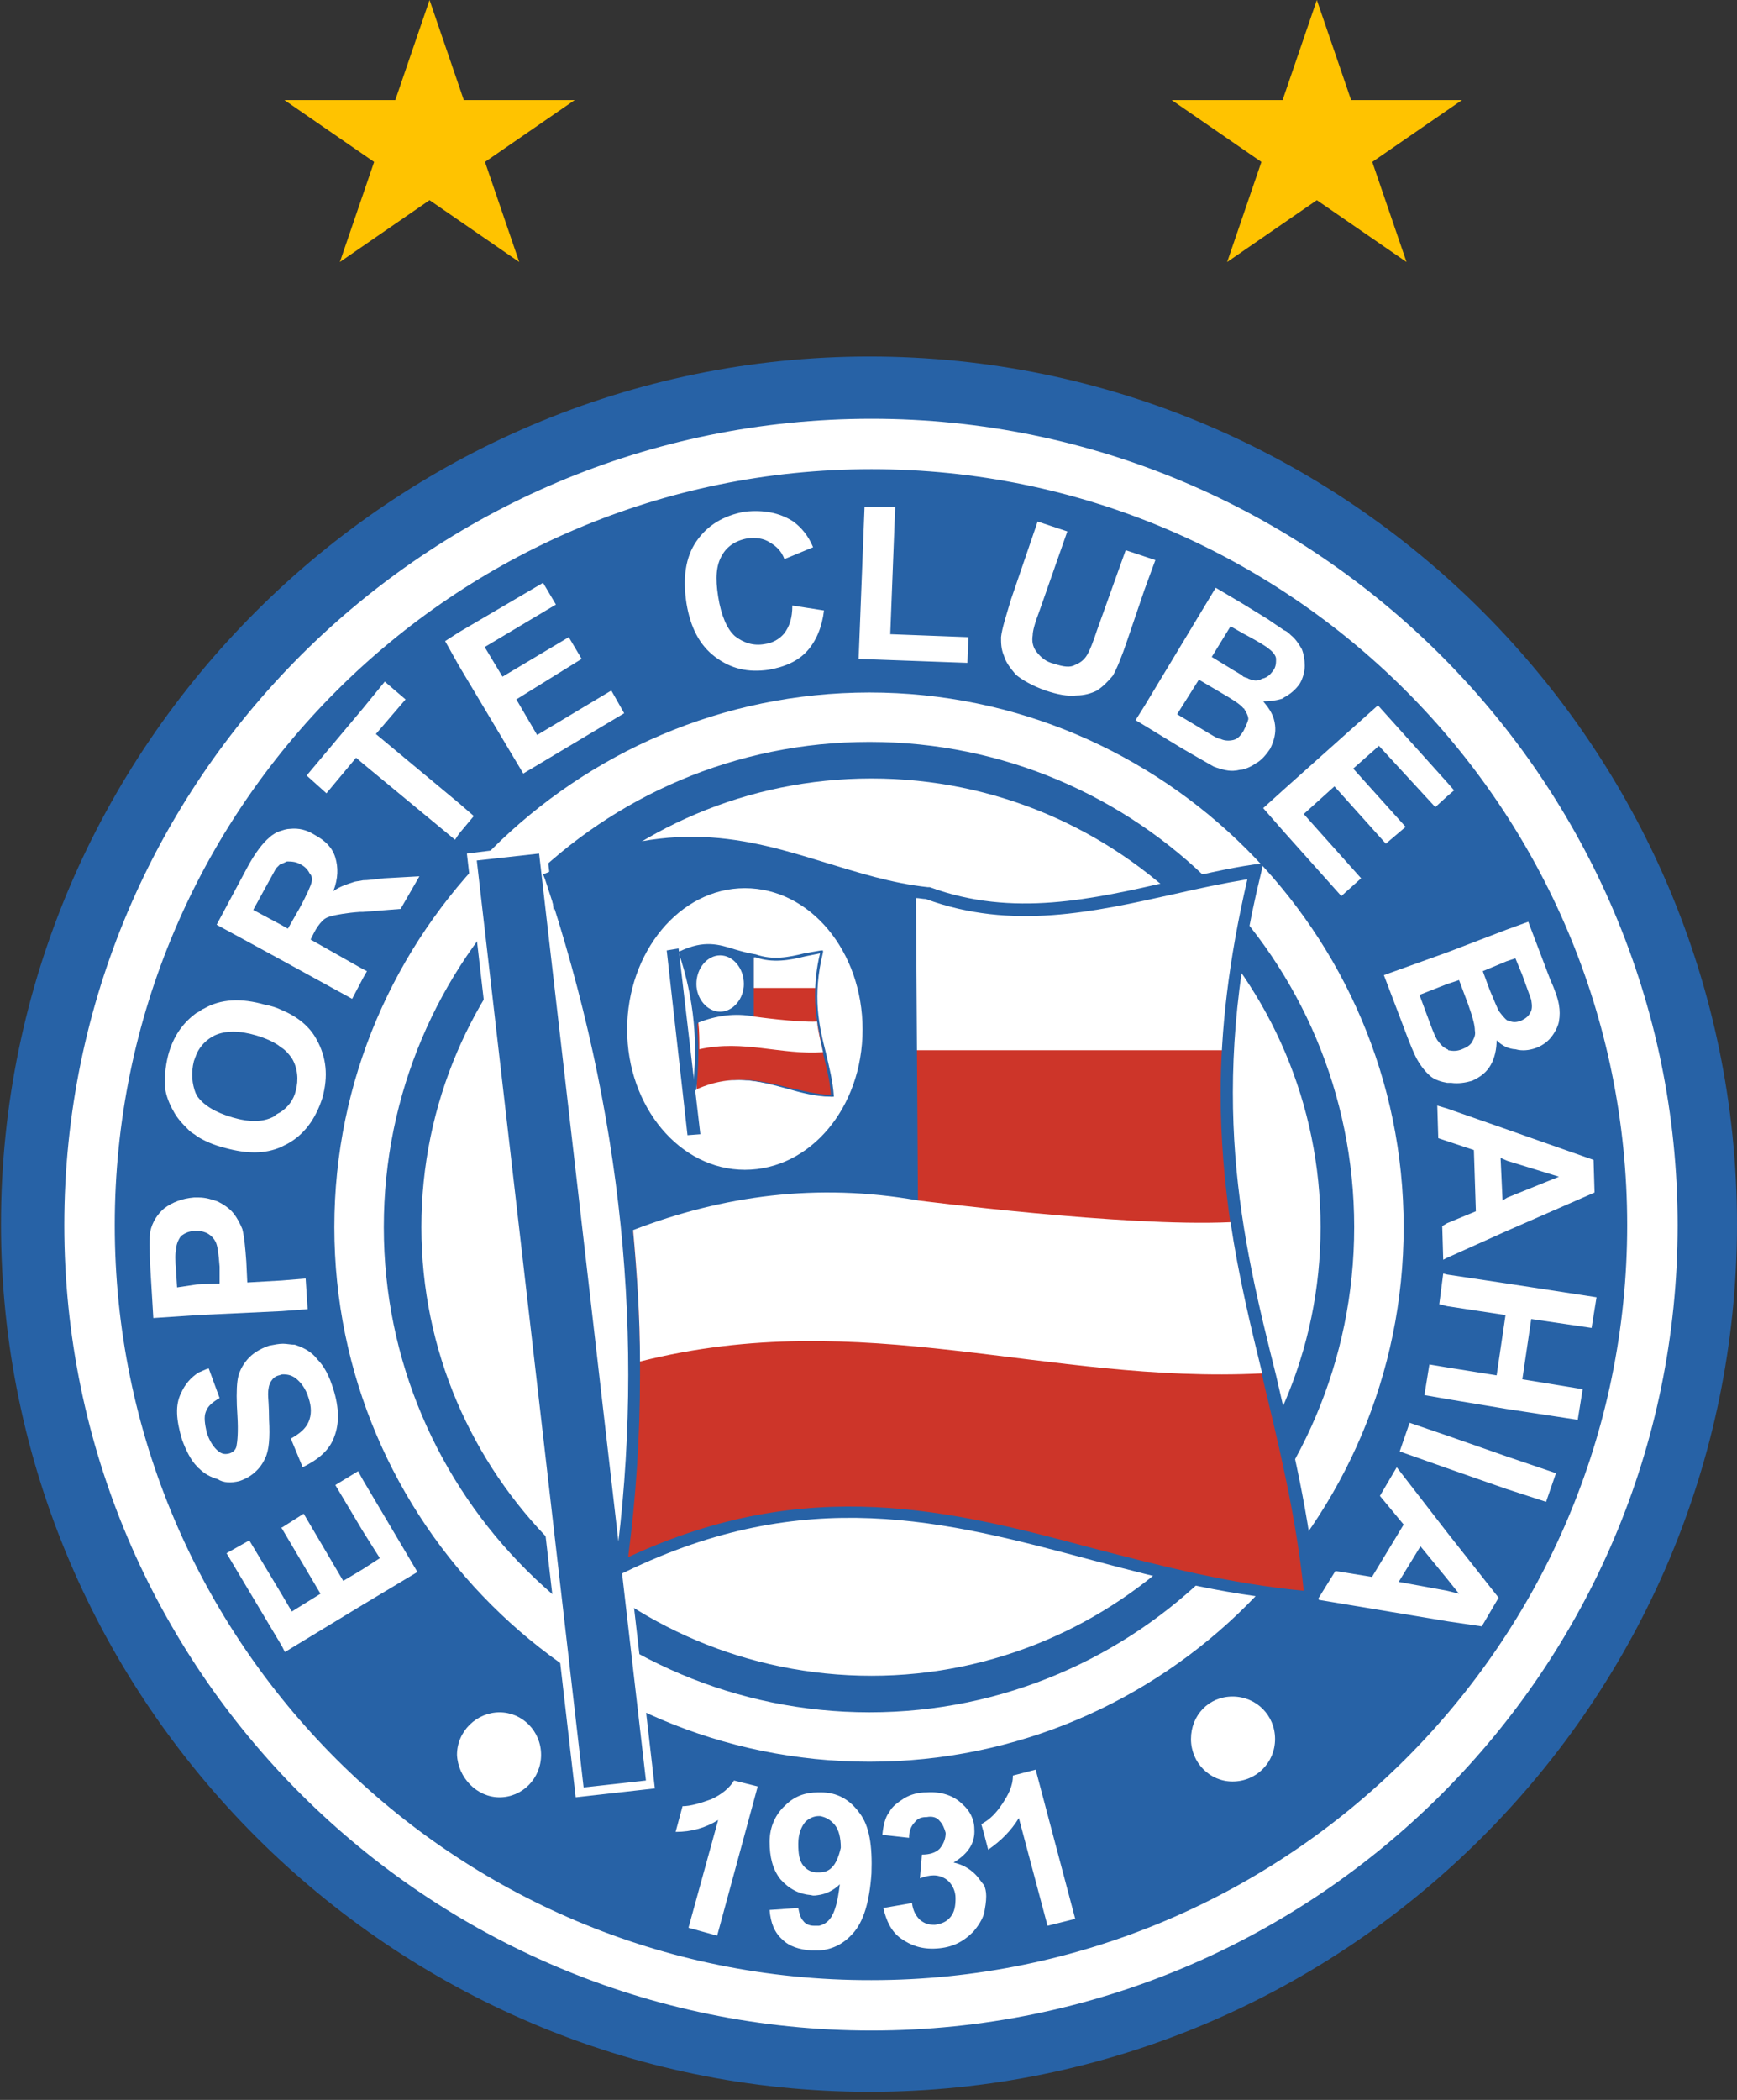 <svg xmlns="http://www.w3.org/2000/svg" width="206" height="249" viewBox="0 0 206 249" fill="none"><rect x="0" y="0" width="206" height="249" fill="#333333" stroke="none"/><g clip-path="url(#clip0_1_29)"><path d="M103.117 248.04C159.779 248.04 206 201.754 206 145.157C206 88.56 159.779 42.274 103.117 42.274C46.456 42.274 0.117 88.56 0.117 145.157C0.117 201.754 46.456 248.04 103.117 248.04Z" fill="#2762A6"></path><path d="M7.625 145.274C7.625 197.887 50.562 240.775 103.352 240.775C156.142 240.775 198.961 197.887 198.961 145.274C198.961 92.661 156.025 49.657 103.352 49.657C50.562 49.657 7.625 92.544 7.625 145.274ZM13.608 145.274C13.608 95.825 53.846 55.633 103.352 55.633C152.858 55.633 192.978 95.825 192.978 145.274C192.978 194.724 152.74 234.799 103.352 234.799C53.846 234.916 13.608 194.724 13.608 145.274Z" fill="white"></path><path d="M103.352 198.708C73.907 198.708 49.975 174.803 49.975 145.509C49.975 116.214 73.907 92.309 103.352 92.309C132.797 92.309 156.612 116.214 156.612 145.509C156.612 174.803 132.563 198.708 103.352 198.708Z" fill="white"></path><path d="M39.651 145.509C39.651 180.428 68.158 208.902 103.117 208.902C138.076 208.902 166.466 180.428 166.466 145.509C166.466 110.589 137.959 82.115 103.117 82.115C68.276 82.115 39.651 110.589 39.651 145.509ZM45.517 145.509C45.517 113.753 71.326 87.974 103.117 87.974C134.909 87.974 160.6 113.753 160.6 145.509C160.6 177.264 134.792 203.043 103.117 203.043C71.443 203.043 45.517 177.264 45.517 145.509Z" fill="white"></path><path d="M65.225 104.027C85.403 94.536 95.14 104.262 109.921 105.902C123.53 110.941 136.434 105.082 148.752 103.324C139.015 142.814 152.975 160.625 155.321 189.216C127.987 187.927 105.933 169.999 73.555 185.818C77.309 158.398 74.259 130.861 65.225 104.027Z" fill="#CD3529"></path><path d="M108.279 105.316V124.534H145.819L148.986 103.207C133.267 106.84 120.597 109.3 108.279 105.316ZM188.755 157.461L189.342 153.828L178.666 152.188L171.628 151.133L171.158 151.016L170.689 154.649L171.628 154.883L178.549 155.938L177.493 163.085L171.628 162.148L169.516 161.796L168.929 165.429L171.628 165.898L178.666 167.07L187.113 168.358L187.699 164.726L180.543 163.554L181.599 156.406L188.755 157.461ZM171.628 170.233L167.17 168.71L165.997 172.108L171.628 174.1L178.666 176.561L183.359 178.084L184.532 174.686L178.666 172.694L171.628 170.233ZM171.628 131.447L170.454 131.096L170.572 134.963L171.628 135.314L174.795 136.369L175.03 143.634L171.628 145.04L171.041 145.391L171.158 149.376L171.628 149.141L178.666 145.977L189.107 141.407L188.99 137.541L178.666 133.908L171.628 131.447ZM184.884 139.533L178.784 141.993L178.197 142.345L177.962 137.306L178.784 137.658L184.884 139.533ZM165.645 173.983L163.65 177.381L166.466 180.779L162.712 186.99L158.371 186.287L156.26 189.685L171.745 192.263L175.733 192.849L177.728 189.451L171.628 181.717L165.645 173.983ZM173.035 188.982L171.628 188.63L165.879 187.576L168.46 183.357L171.628 187.224L173.035 188.982ZM161.421 104.145L154.617 96.528L158.254 93.247L164.354 100.043L166.7 98.051L160.483 91.138L163.533 88.443L170.22 95.708L171.628 94.419L172.449 93.716L171.628 92.778L163.416 83.638L152.271 93.599L149.808 95.825L152.271 98.637L159.075 106.254L161.421 104.145ZM164.12 115.628L166.349 121.487C167.17 123.713 167.756 125.12 168.108 125.705C168.577 126.526 169.164 127.229 169.751 127.698C170.22 128.049 170.924 128.283 171.628 128.401H172.097C172.918 128.518 173.739 128.401 174.56 128.166C175.616 127.698 176.32 127.112 176.789 126.291C177.259 125.471 177.493 124.416 177.493 123.362C177.845 123.713 178.197 123.948 178.666 124.182C179.018 124.299 179.37 124.416 179.722 124.416C180.543 124.651 181.364 124.534 182.068 124.299C182.772 124.065 183.476 123.596 183.945 123.01C184.415 122.424 184.767 121.721 184.884 121.135C185.001 120.432 185.001 119.847 184.884 119.143C184.767 118.44 184.415 117.386 183.828 116.097L181.247 109.3L178.666 110.238L171.628 112.933L164.12 115.628ZM178.666 113.988L179.722 113.636L180.543 115.628C181.13 117.269 181.482 118.206 181.599 118.558C181.716 119.261 181.716 119.729 181.482 120.081C181.247 120.55 180.895 120.784 180.426 121.018C179.839 121.253 179.37 121.253 178.901 121.018H178.784C178.432 120.784 178.08 120.315 177.728 119.847C177.61 119.612 177.259 118.792 176.672 117.386L175.851 115.159L178.666 113.988ZM173.035 116.214L174.091 119.026C174.678 120.667 174.912 121.604 174.912 122.19C175.03 122.776 174.795 123.128 174.56 123.596C174.326 123.948 173.974 124.182 173.387 124.416C172.801 124.651 172.331 124.651 171.745 124.534C171.745 124.534 171.745 124.416 171.628 124.416C171.158 124.182 170.924 123.948 170.572 123.479C170.337 123.245 169.985 122.424 169.516 121.135L168.343 117.972L171.628 116.683L173.035 116.214ZM150.629 88.794C151.098 87.857 151.333 86.919 151.215 85.982C151.098 84.927 150.629 84.107 149.808 83.17C150.629 83.17 151.45 83.052 152.154 82.818L152.271 82.701C152.975 82.349 153.679 81.763 154.148 81.06C154.5 80.475 154.735 79.654 154.735 78.951C154.735 78.248 154.617 77.545 154.383 76.959C154.031 76.373 153.679 75.787 153.092 75.319C152.858 75.084 152.623 74.85 152.271 74.733C151.802 74.381 151.215 74.03 150.394 73.444L147.344 71.569L144.177 69.694L135.847 83.521L134.674 85.396L135.847 86.099L140.071 88.677C142.065 89.849 143.355 90.552 143.942 90.903C144.88 91.255 145.819 91.489 146.523 91.372C146.757 91.372 146.992 91.255 147.344 91.255C147.813 91.138 148.4 90.903 148.869 90.552C149.573 90.2 150.159 89.497 150.629 88.794ZM147.461 86.685C147.461 86.763 147.461 86.763 147.461 86.685C147.109 87.271 146.757 87.622 146.288 87.74C145.819 87.857 145.232 87.857 144.763 87.622C144.411 87.622 143.707 87.154 142.534 86.451L139.601 84.693L142.182 80.592L144.763 82.115C146.171 82.935 147.109 83.521 147.461 83.99C147.461 83.99 147.579 83.99 147.579 84.107C147.813 84.459 148.048 84.927 148.048 85.279C147.931 85.748 147.696 86.216 147.461 86.685ZM148.048 80.475C147.931 80.357 147.696 80.357 147.461 80.24C147.109 79.889 146.523 79.654 145.819 79.186L143.707 77.897L145.936 74.264L147.579 75.201L147.813 75.319C149.338 76.139 150.277 76.725 150.511 76.959C150.981 77.311 151.333 77.779 151.333 78.131C151.333 78.6 151.333 79.068 150.981 79.537C150.629 80.006 150.277 80.357 149.69 80.475C149.104 80.826 148.634 80.709 148.048 80.475ZM137.02 66.413L135.965 66.061L133.501 65.241L130.099 74.733C129.63 76.139 129.278 77.076 128.926 77.662C128.574 78.248 128.105 78.6 127.518 78.834C126.932 79.186 126.11 79.068 125.055 78.717C123.999 78.483 123.412 77.897 122.943 77.311C122.474 76.725 122.356 76.022 122.474 75.319C122.474 74.85 122.708 73.912 123.295 72.389L126.58 63.015L123.06 61.843L119.893 71.1C119.306 73.092 118.837 74.498 118.72 75.553C118.72 76.256 118.72 76.959 119.072 77.779C119.306 78.6 119.893 79.303 120.479 80.006C121.183 80.592 122.356 81.295 123.999 81.881C125.407 82.349 126.58 82.584 127.636 82.466C128.574 82.466 129.395 82.232 130.099 81.881C130.803 81.412 131.39 80.826 131.976 80.123C132.445 79.303 133.032 77.897 133.736 75.787L135.73 69.928L137.02 66.413ZM63.7 87.154L61.237 82.935L68.98 78.131L67.454 75.553L59.594 80.24L57.483 76.725L65.929 71.686L64.404 69.108L54.433 74.967L52.79 76.022L54.433 78.951L62.058 91.724L74.024 84.576L72.499 81.881L63.7 87.154ZM93.028 75.084C92.442 75.787 91.621 76.256 90.682 76.373C89.392 76.608 88.219 76.256 87.163 75.436C86.224 74.616 85.52 72.975 85.169 70.749C84.817 68.522 84.934 66.999 85.638 65.827C86.224 64.773 87.28 64.07 88.688 63.835C89.626 63.718 90.565 63.835 91.269 64.304C92.09 64.773 92.677 65.359 93.028 66.296L96.43 64.89C95.844 63.484 95.023 62.546 94.084 61.843C92.442 60.788 90.565 60.437 88.336 60.671C85.755 61.14 83.878 62.312 82.588 64.187C81.297 66.061 80.945 68.522 81.415 71.569C81.884 74.381 82.94 76.49 84.817 77.897C86.694 79.303 88.688 79.771 91.151 79.42C93.146 79.068 94.671 78.365 95.727 77.194C96.782 76.022 97.486 74.381 97.721 72.389L93.967 71.803C93.967 73.327 93.615 74.264 93.028 75.084ZM106.167 60.085H102.531L101.827 78.131L114.731 78.6L114.849 75.553L105.581 75.201L106.167 60.085ZM44.579 87.037L48.098 82.935L45.634 80.826L43.053 83.99L36.367 91.958L38.713 94.067L42.232 89.849L43.053 90.552L53.964 99.575L54.433 98.872L56.193 96.762L54.433 95.239L44.579 87.037ZM43.053 104.379C42.584 104.496 42.115 104.496 41.88 104.613C41.176 104.848 40.355 105.082 39.534 105.668C40.121 104.145 40.121 102.856 39.769 101.684C39.417 100.512 38.596 99.692 37.305 98.989C36.367 98.403 35.428 98.168 34.372 98.286C34.02 98.286 33.669 98.403 33.317 98.52C32.847 98.637 32.261 98.989 31.909 99.34C31.205 99.926 30.267 101.098 29.328 102.856L25.691 109.652L33.434 113.87L41.763 118.44L43.053 115.98L43.523 115.159L43.053 114.925L36.836 111.41L37.188 110.707C37.54 110.004 37.892 109.535 38.244 109.183C38.596 108.832 38.948 108.715 39.417 108.597C39.886 108.48 41.059 108.246 42.702 108.129H43.053L47.511 107.777L49.74 103.91L45.517 104.145C44.461 104.262 43.64 104.379 43.053 104.379ZM36.953 104.613C36.836 105.082 36.367 106.137 35.546 107.66L34.138 110.121L33.317 109.652L30.032 107.894L31.44 105.316C32.144 104.027 32.613 103.207 32.73 102.973L33.199 102.504C33.551 102.387 33.786 102.27 34.02 102.153C34.49 102.153 35.076 102.153 35.663 102.504C36.132 102.738 36.484 103.09 36.719 103.559C36.953 103.793 37.071 104.145 36.953 104.613ZM42.467 174.452L39.769 176.092L43.053 181.6L45.048 184.763L43.053 186.052L40.707 187.459L36.015 179.49L33.434 181.131H33.317L33.434 181.248L38.009 188.982L34.607 191.091L33.434 189.099L29.563 182.654L26.864 184.178L33.434 195.192L33.786 195.895L43.053 190.271L49.506 186.404L43.053 175.506L42.467 174.452ZM33.434 155.469L36.484 155.234L36.249 151.602L33.434 151.836L29.328 152.071L29.211 149.61C29.093 147.969 28.976 146.68 28.741 145.743C28.507 145.157 28.155 144.454 27.686 143.868C27.216 143.282 26.512 142.814 25.809 142.462C25.105 142.228 24.401 141.993 23.58 141.993H22.993C21.585 142.11 20.412 142.579 19.474 143.282C18.653 143.985 18.066 144.923 17.831 145.977C17.714 146.68 17.714 148.204 17.831 150.43L18.183 156.289L23.462 155.938L33.434 155.469ZM20.999 152.657L20.882 150.782C20.764 149.493 20.764 148.555 20.882 148.204C20.882 147.618 21.116 147.032 21.468 146.563C21.937 146.212 22.407 145.977 23.11 145.977H23.462C23.901 145.969 24.332 146.086 24.706 146.314C25.081 146.543 25.381 146.873 25.574 147.266C25.809 147.735 25.926 148.672 26.043 150.196V152.188L23.345 152.305L20.999 152.657ZM28.39 175.624C29.797 175.155 30.853 174.217 31.44 172.928C31.909 171.991 32.026 170.468 31.909 168.358C31.909 166.718 31.792 165.781 31.792 165.312C31.792 164.726 31.909 164.14 32.144 163.789C32.378 163.437 32.613 163.203 33.082 163.085C33.199 163.085 33.317 162.968 33.551 162.968C34.138 162.968 34.607 163.085 35.076 163.437C35.663 163.906 36.249 164.609 36.601 165.781C36.953 166.835 36.953 167.773 36.601 168.593C36.249 169.413 35.546 169.999 34.49 170.585L35.898 173.983C37.775 173.046 39.065 171.991 39.651 170.351C40.238 168.827 40.238 166.952 39.534 164.726C39.065 163.203 38.478 162.031 37.657 161.211C36.953 160.273 36.015 159.804 34.959 159.453C34.49 159.453 34.02 159.336 33.551 159.336C33.082 159.336 32.495 159.453 31.909 159.57C30.853 159.922 29.915 160.508 29.328 161.211C28.741 161.914 28.272 162.734 28.155 163.789C28.038 164.726 28.038 166.132 28.155 167.89C28.272 169.765 28.155 170.936 28.038 171.522C27.92 171.991 27.568 172.225 27.216 172.343C26.747 172.46 26.395 172.46 25.926 172.108C25.339 171.639 24.87 170.936 24.518 169.882C24.284 168.827 24.166 168.007 24.401 167.421C24.636 166.718 25.222 166.249 26.043 165.781L24.753 162.265C24.284 162.382 23.932 162.617 23.58 162.734C22.641 163.32 21.937 164.14 21.468 165.195C20.764 166.601 20.882 168.358 21.585 170.702C22.055 171.991 22.641 173.163 23.345 173.866C23.462 173.866 23.462 174.1 23.58 174.1C24.284 174.803 24.988 175.155 25.809 175.389C26.512 175.858 27.451 175.858 28.39 175.624ZM20.53 131.682C20.999 132.619 21.703 133.322 22.407 134.025C22.759 134.377 23.11 134.494 23.345 134.728C24.284 135.314 25.339 135.783 26.747 136.134C29.328 136.837 31.44 136.837 33.317 136.017L34.02 135.666C36.015 134.611 37.423 132.736 38.244 130.158C38.948 127.58 38.713 125.354 37.54 123.245C36.719 121.721 35.311 120.55 33.317 119.729C32.847 119.495 32.144 119.261 31.44 119.143C28.624 118.323 26.161 118.44 24.166 119.612C23.814 119.729 23.697 119.964 23.345 120.081C21.703 121.253 20.53 122.893 19.943 125.12C19.591 126.526 19.474 127.932 19.591 129.104C19.708 129.924 20.06 130.861 20.53 131.682ZM22.993 125.823C23.11 125.471 23.228 125.237 23.345 124.885C23.814 123.948 24.518 123.245 25.457 122.776C26.747 122.19 28.39 122.19 30.384 122.776C31.557 123.128 32.613 123.596 33.317 124.182C33.903 124.534 34.255 125.002 34.607 125.471C35.311 126.643 35.428 128.049 35.076 129.338C34.842 130.393 34.138 131.33 33.199 131.916C32.965 132.033 32.73 132.15 32.495 132.385C31.205 133.088 29.563 133.088 27.568 132.502C25.574 131.916 24.166 131.096 23.345 129.924C23.345 129.924 23.345 129.807 23.228 129.69C22.759 128.518 22.641 127.229 22.993 125.823ZM122.826 209.84L120.128 210.543C120.128 211.832 119.541 212.886 118.837 213.941C118.133 214.996 117.429 215.699 116.608 216.167C116.53 216.245 116.452 216.285 116.374 216.285L116.608 217.105L117.195 219.331C118.72 218.277 119.893 217.105 120.831 215.581L124.233 228.354L127.518 227.534L122.826 209.84ZM115.67 222.261C114.966 221.558 114.145 221.089 113.089 220.855C114.849 219.8 115.67 218.511 115.552 216.87C115.552 215.699 114.966 214.644 114.145 213.941C113.089 212.886 111.564 212.418 109.921 212.535C108.866 212.535 108.044 212.769 107.223 213.238C106.519 213.707 105.815 214.175 105.464 214.878C104.994 215.464 104.76 216.402 104.642 217.574L107.81 217.925C107.81 217.105 108.044 216.519 108.514 216.05C108.866 215.581 109.335 215.464 109.921 215.464C110.508 215.347 111.095 215.464 111.446 215.933C111.798 216.285 112.033 216.87 112.15 217.339C112.15 218.042 111.916 218.628 111.446 219.214C110.977 219.683 110.273 219.917 109.335 219.917L109.1 222.729C109.687 222.495 110.273 222.378 110.743 222.378C111.329 222.378 112.033 222.612 112.502 223.081C112.972 223.55 113.323 224.253 113.323 225.073C113.323 226.01 113.206 226.713 112.737 227.299C112.268 227.885 111.681 228.12 110.86 228.237C110.156 228.237 109.687 228.12 109.1 227.651C108.631 227.182 108.279 226.596 108.162 225.659L104.76 226.245C105.112 227.768 105.698 229.057 106.871 229.877C108.044 230.698 109.335 231.166 111.095 231.049C112.854 230.932 114.145 230.346 115.435 229.057C116.022 228.354 116.491 227.651 116.726 226.831C116.843 226.128 116.96 225.542 116.96 224.839C116.96 224.253 116.843 223.901 116.726 223.55C116.374 223.198 116.139 222.729 115.67 222.261ZM97.369 212.535H97.017C95.492 212.535 94.202 213.004 93.146 214.058C91.973 215.113 91.269 216.636 91.269 218.394C91.269 220.151 91.621 221.675 92.559 222.847C93.615 224.018 94.788 224.604 96.196 224.721C96.548 224.839 96.9 224.721 97.017 224.721C97.956 224.604 98.894 224.136 99.598 223.432C99.363 225.424 99.011 226.831 98.425 227.534C98.073 228.002 97.604 228.237 97.134 228.354H96.548C95.961 228.354 95.492 228.12 95.257 227.768C94.906 227.417 94.788 226.831 94.671 226.245L91.269 226.479C91.386 228.002 91.855 229.174 92.794 229.994C93.615 230.815 94.788 231.166 96.196 231.283H97.134C98.777 231.166 100.067 230.463 101.123 229.291C102.413 227.885 103.117 225.542 103.352 222.143C103.469 218.862 103.117 216.519 101.944 214.996C100.771 213.355 99.246 212.535 97.369 212.535ZM98.659 221.44C98.19 221.909 97.721 222.026 97.017 222.026H96.9C96.313 222.026 95.727 221.792 95.257 221.206C94.788 220.62 94.671 219.8 94.671 218.628C94.671 217.456 95.023 216.636 95.492 216.05C95.961 215.581 96.548 215.347 97.134 215.347H97.252C97.838 215.464 98.425 215.699 99.011 216.402C99.481 216.988 99.715 217.925 99.715 219.097C99.481 220.151 99.129 220.972 98.659 221.44ZM84.347 213.355C83.057 213.824 81.884 214.175 80.945 214.175L80.124 217.222C82.001 217.222 83.644 216.753 85.169 215.816L81.649 228.588L85.051 229.526L89.861 211.832L87.046 211.129C86.576 211.949 85.638 212.769 84.347 213.355ZM146.171 211.246C148.986 211.246 151.215 209.019 151.215 206.207C151.215 203.395 148.986 201.169 146.171 201.169C143.355 201.169 141.244 203.395 141.244 206.207C141.244 209.019 143.473 211.246 146.171 211.246ZM59.243 213.121C61.941 213.121 64.17 210.894 64.17 208.082C64.17 205.27 61.941 203.043 59.243 203.043C56.544 203.043 54.198 205.27 54.198 208.082C54.316 210.777 56.544 213.121 59.243 213.121ZM63.818 100.161L55.371 101.215L68.276 213.121L77.661 212.066L64.756 100.043L63.818 100.161Z" fill="white"></path><path d="M156.142 189.099C155.321 179.608 153.21 171.288 151.333 163.085C147.227 146.68 143.121 129.69 149.573 103.442L149.808 102.387L148.752 102.504C145.467 102.973 142.182 103.793 138.897 104.496C129.63 106.605 120.128 108.832 110.273 105.199H110.039C105.698 104.73 101.71 103.442 97.838 102.27C88.688 99.457 79.303 96.645 64.991 103.442L64.404 103.676L64.639 104.262C73.789 131.682 76.605 158.984 72.968 185.701L72.851 186.99L74.141 186.404C95.609 175.975 112.033 180.311 129.513 184.998C137.842 187.224 146.523 189.451 155.673 189.919H156.494L156.142 189.099ZM129.63 183.592C112.972 179.139 95.844 174.686 74.493 184.646C75.432 177.498 75.901 170.233 75.901 163.085V161.562C75.901 156.406 75.549 151.25 75.08 145.977C85.755 141.876 96.9 140.47 108.866 142.462L108.631 106.488C108.983 106.488 109.452 106.605 109.804 106.605C120.01 110.355 129.747 108.129 139.249 106.019C142.3 105.316 145.115 104.73 147.931 104.262C145.702 113.87 144.763 122.19 144.763 129.69C144.763 135.197 145.232 140.236 145.936 145.157C146.875 151.485 148.282 157.344 149.69 163.085C149.69 163.203 149.808 163.437 149.808 163.671C151.685 171.522 153.679 179.608 154.617 188.63C145.936 187.81 137.724 185.701 129.63 183.592Z" fill="#2762A6"></path><path d="M56.544 102.035L69.214 211.949L76.605 211.129L63.935 101.215L56.544 102.035Z" fill="#2762A6"></path><path d="M149.69 162.851C148.282 157.109 146.875 151.25 145.936 144.923C133.384 145.509 108.866 142.345 108.866 142.345C96.9 140.236 85.755 141.759 75.08 145.86C75.549 151.016 75.901 156.289 75.901 161.445C102.296 154.766 124.116 164.14 149.69 162.851ZM88.336 138.712C80.593 138.712 74.376 131.213 74.376 122.073C74.376 112.933 80.593 105.316 88.336 105.316C96.079 105.316 102.296 112.816 102.296 122.073C102.296 131.33 96.079 138.712 88.336 138.712Z" fill="white"></path><path d="M80.711 113.05C84.699 111.175 86.694 113.05 89.626 113.402C92.325 114.456 94.906 113.285 97.369 112.816C95.492 120.667 98.19 124.299 98.659 130.041C93.146 129.807 88.805 126.174 82.236 129.338C83.174 123.948 82.588 118.44 80.711 113.05Z" fill="#CD3529"></path><path d="M89.392 113.285V117.151H96.9L97.486 112.933C94.319 113.636 91.855 114.105 89.392 113.285ZM80.476 112.23L78.834 112.464L81.415 134.845L83.292 134.611L80.711 112.23H80.476Z" fill="white"></path><path d="M98.894 130.041C98.777 128.166 98.308 126.409 97.956 124.885C97.134 121.604 96.313 118.206 97.604 112.933V112.699H97.369C96.665 112.816 96.079 112.933 95.375 113.05C93.498 113.519 91.621 113.87 89.626 113.167C88.805 113.05 87.984 112.816 87.163 112.581C85.286 111.996 83.526 111.41 80.593 112.816H80.476V112.933C82.353 118.44 82.822 123.948 82.118 129.221V129.455L82.353 129.338C86.576 127.229 89.978 128.166 93.38 129.104C95.023 129.572 96.782 130.041 98.542 130.041H98.894ZM93.615 128.986C90.33 128.166 86.811 127.229 82.588 129.221C82.705 127.815 82.822 126.409 82.822 124.885V124.534C82.822 123.479 82.705 122.424 82.705 121.37C84.817 120.55 87.046 120.198 89.392 120.667V113.519H89.626C91.621 114.222 93.615 113.87 95.492 113.402L97.252 113.05C96.782 114.925 96.665 116.683 96.665 118.089C96.665 119.261 96.782 120.198 96.9 121.135C97.134 122.424 97.369 123.596 97.604 124.768V124.885C97.956 126.409 98.425 128.049 98.542 129.807C96.9 129.807 95.257 129.338 93.615 128.986Z" fill="#2762A6"></path><path d="M79.068 112.699L81.532 134.611L83.057 134.494L80.476 112.464L79.068 112.699Z" fill="#2762A6"></path><path d="M97.604 124.768C97.369 123.596 97.017 122.424 96.9 121.136C94.436 121.253 89.509 120.55 89.509 120.55C87.163 120.081 84.934 120.432 82.822 121.253C82.94 122.307 82.94 123.362 82.94 124.416C88.219 123.245 92.559 125.12 97.604 124.768ZM85.403 119.964C83.878 119.964 82.588 118.44 82.588 116.683C82.588 114.808 83.878 113.285 85.403 113.285C86.928 113.285 88.219 114.808 88.219 116.683C88.219 118.44 86.928 119.964 85.403 119.964Z" fill="white"></path></g><path d="M50.943 0L55.006 11.867H68.152L57.517 19.201L61.579 31.068L50.943 23.734L40.307 31.068L44.37 19.201L33.734 11.867H46.881L50.943 0Z" fill="#FFC300"></path><path d="M156.17 0L160.233 11.867H173.379L162.743 19.201L166.806 31.068L156.17 23.734L145.534 31.068L149.597 19.201L138.961 11.867H152.108L156.17 0Z" fill="#FFC300"></path><defs><clipPath id="clip0_1_29"><rect width="206" height="206" fill="white" transform="translate(0 42.274)"></rect></clipPath></defs></svg>